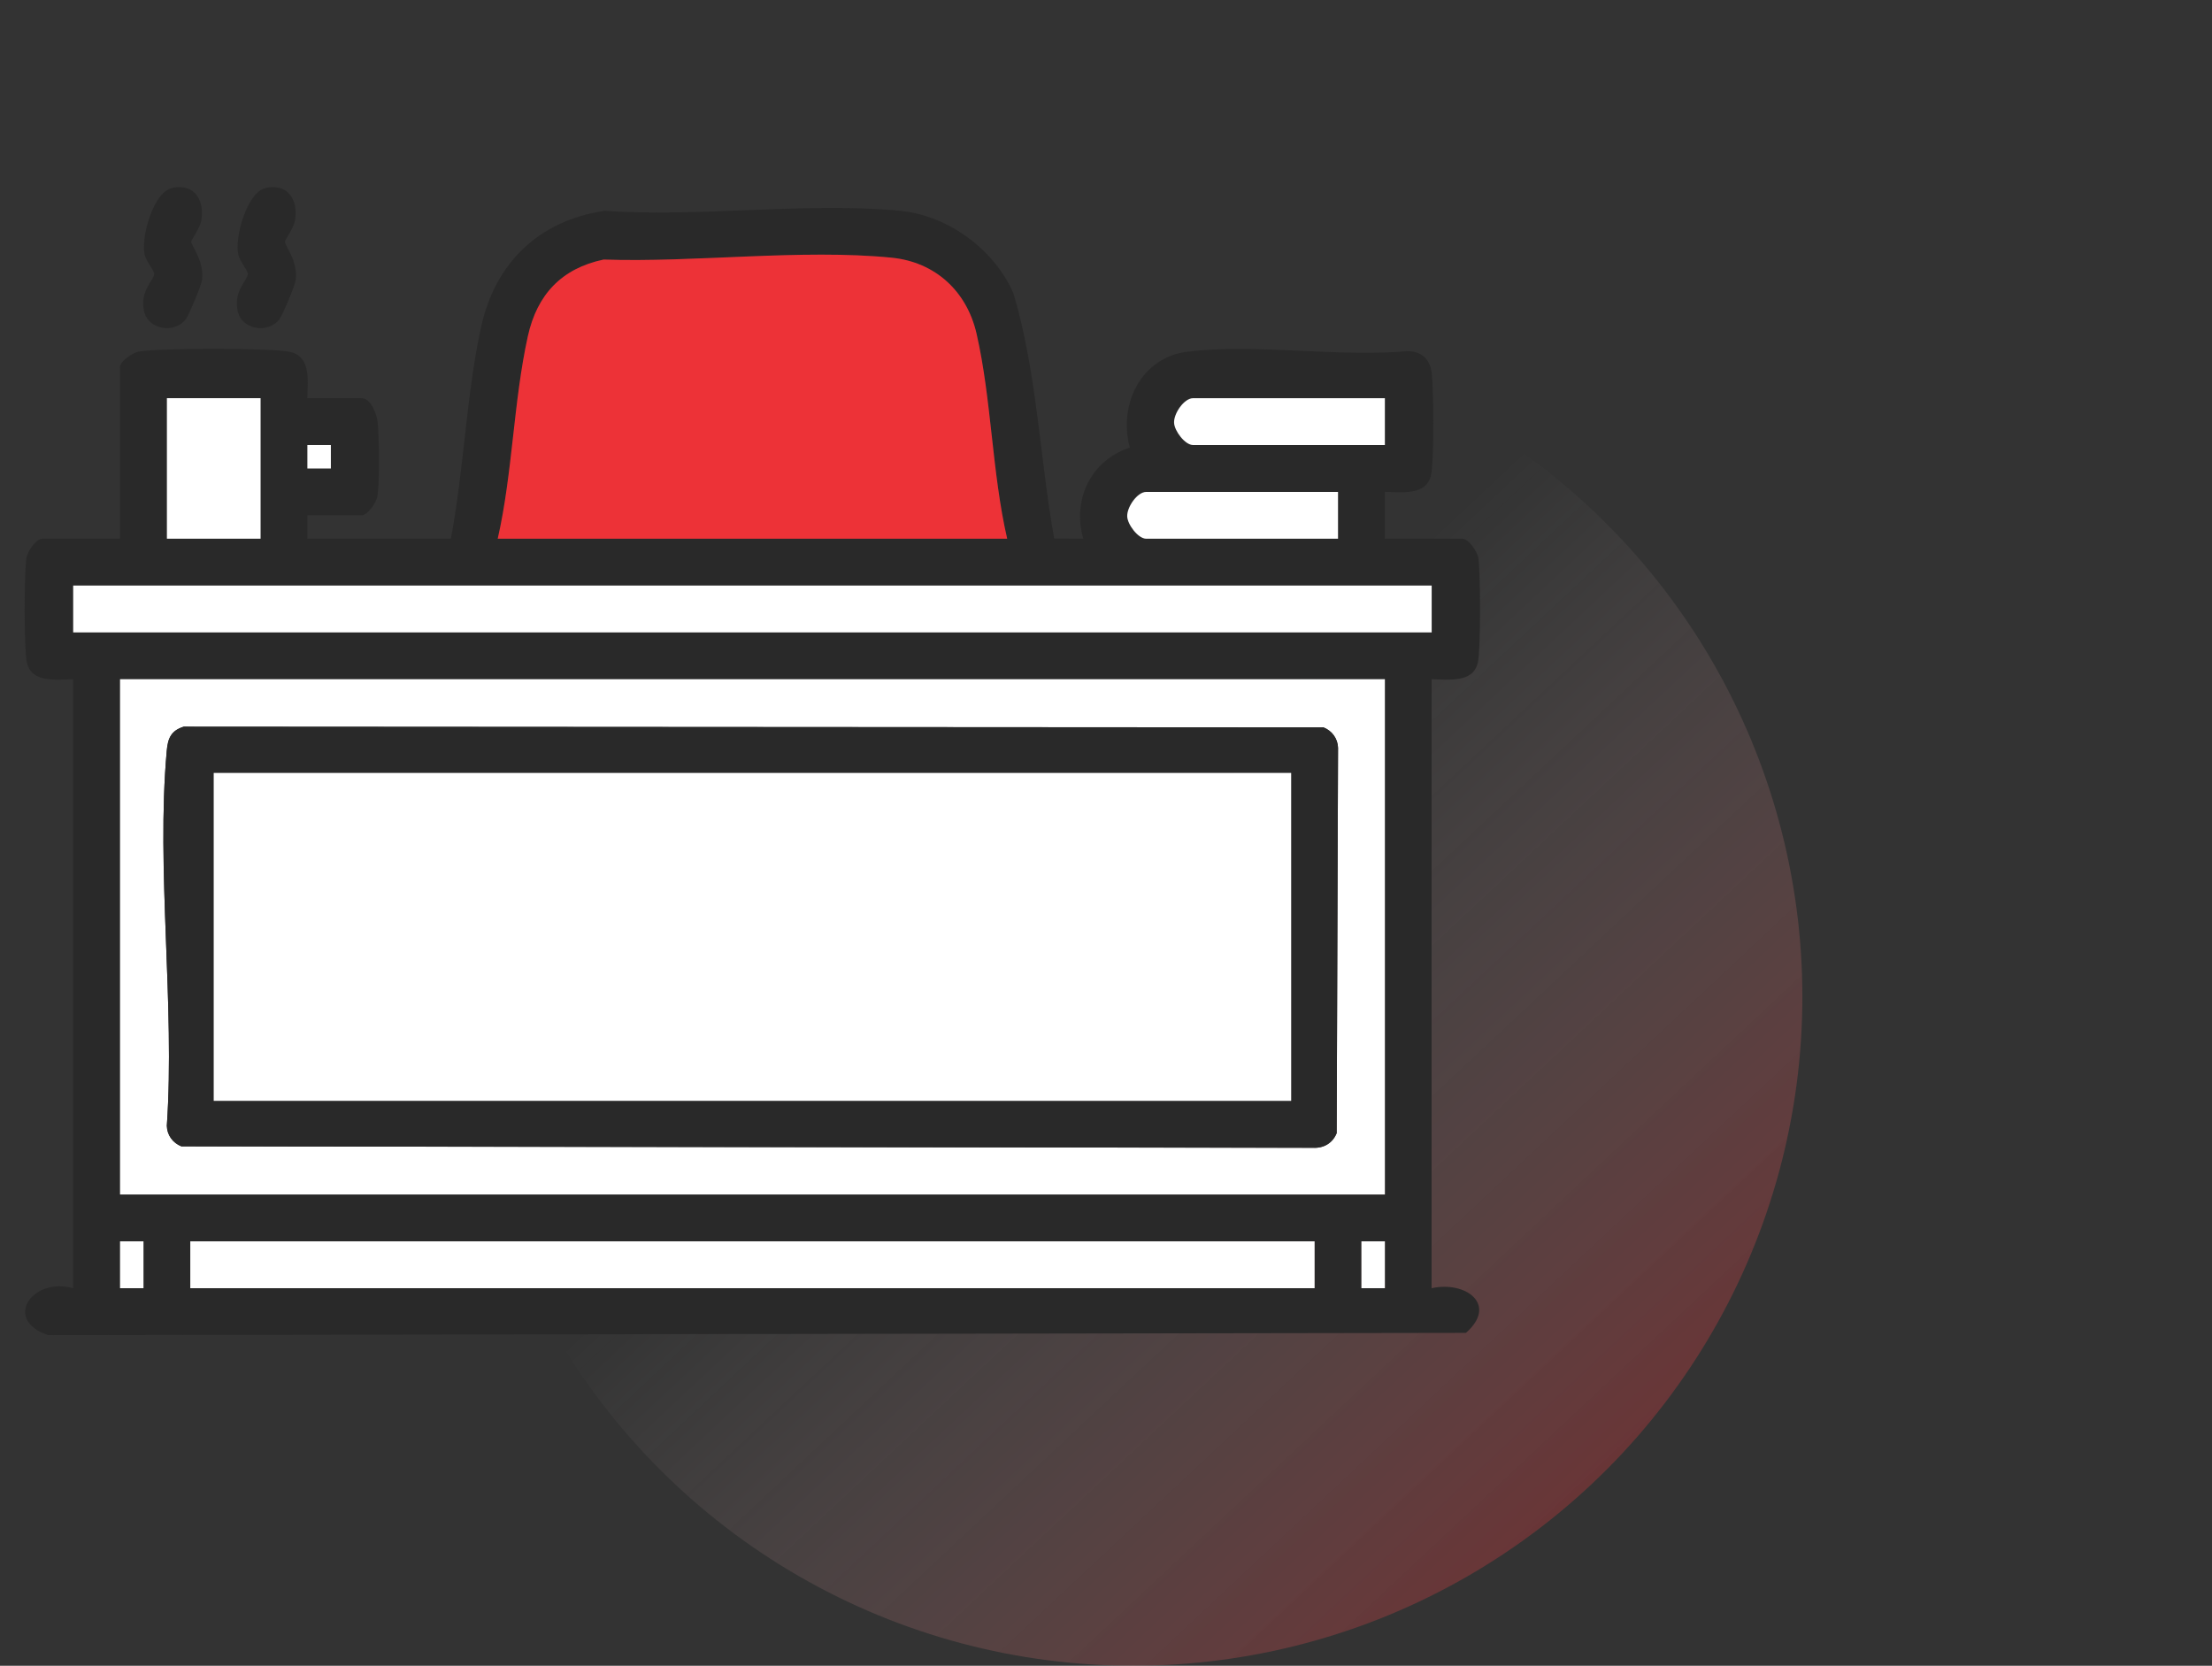 <svg width="81" height="61" viewBox="0 0 81 61" fill="none" xmlns="http://www.w3.org/2000/svg">
<rect x="0" y="0" width="81" height="61" fill="#333333" stroke="none"/>
<circle cx="41.5" cy="36.5" r="24.5" fill="url(#paint0_linear_283_2644)" fill-opacity="0.3"/>
<path d="M16.51 19.727C16.988 17.218 17.073 14.465 17.614 11.986C18.131 9.622 19.73 8.077 22.14 7.72C25.616 7.965 29.545 7.389 32.967 7.72C34.722 7.891 36.422 9.145 37.115 10.755C37.974 13.651 38.072 16.748 38.602 19.721L39.667 19.727C39.256 18.285 39.952 16.857 41.372 16.391C40.945 14.814 41.784 13.084 43.486 12.878C45.972 12.577 48.977 13.083 51.52 12.861C52.057 12.855 52.367 13.15 52.428 13.667C52.499 14.277 52.521 16.868 52.402 17.399C52.23 18.166 51.31 18.015 50.709 18.012V19.728H53.55C53.774 19.728 54.096 20.191 54.133 20.432C54.217 20.966 54.225 23.777 54.116 24.262C53.944 25.028 53.025 24.878 52.423 24.875V47.175C53.666 46.898 54.861 47.767 53.682 48.81L1.763 48.893C0.099 48.337 1.17 46.756 2.677 47.175V24.875C2.075 24.878 1.156 25.028 0.984 24.262C0.875 23.777 0.884 20.966 0.967 20.432C1.004 20.191 1.326 19.728 1.55 19.728H4.391V13.456C4.391 13.233 4.854 12.911 5.095 12.873C5.937 12.742 9.707 12.742 10.55 12.873C11.41 13.008 11.262 13.922 11.254 14.582H13.237C13.591 14.582 13.804 15.181 13.832 15.489C13.886 16.083 13.908 17.609 13.82 18.167C13.783 18.408 13.461 18.87 13.237 18.87H11.254V19.728H16.507L16.51 19.727ZM36.882 19.727C36.323 17.308 36.31 14.619 35.76 12.219C35.405 10.672 34.255 9.595 32.646 9.436C29.353 9.109 25.446 9.621 22.103 9.505C20.561 9.828 19.667 10.79 19.33 12.308C18.802 14.691 18.773 17.329 18.226 19.727H36.882ZM9.542 14.581H6.112V19.727H9.542V14.581ZM50.712 14.581H43.689C43.36 14.581 42.976 15.142 42.993 15.483C43.009 15.785 43.395 16.295 43.689 16.295H50.712V14.579V14.581ZM12.116 16.297H11.256V17.156H12.116V16.297ZM48.996 18.012H41.973C41.644 18.012 41.26 18.574 41.277 18.915C41.293 19.217 41.68 19.727 41.973 19.727H48.996V18.011V18.012ZM52.428 21.443H2.68V23.159H52.426V21.443H52.428ZM50.712 24.873H4.396V43.742H50.712V24.873ZM5.254 45.458H4.396V47.174H5.254V45.458ZM48.138 45.458H6.968V47.174H48.138V45.458ZM50.712 45.458H49.854V47.174H50.712V45.458Z" fill="#292929"/>
<path d="M6.296 6.884C7.116 6.705 7.495 7.319 7.372 8.07C7.325 8.357 7.005 8.781 7.003 8.847C6.994 8.996 7.477 9.526 7.401 10.242C7.379 10.444 6.922 11.527 6.805 11.686C6.402 12.23 5.427 12.083 5.275 11.397C5.109 10.645 5.633 10.281 5.648 10.026C5.653 9.923 5.354 9.568 5.3 9.339C5.146 8.701 5.617 7.034 6.296 6.886V6.884Z" fill="#292929"/>
<path d="M9.727 6.884C10.546 6.705 10.925 7.319 10.802 8.07C10.755 8.357 10.436 8.781 10.433 8.847C10.424 8.996 10.907 9.526 10.831 10.242C10.809 10.444 10.352 11.527 10.235 11.686C9.833 12.23 8.857 12.083 8.705 11.397C8.539 10.645 9.063 10.281 9.078 10.026C9.083 9.923 8.784 9.568 8.73 9.339C8.576 8.701 9.048 7.034 9.727 6.886V6.884Z" fill="#292929"/>
<path d="M50.712 24.873V43.742H4.396V24.873H50.712ZM6.723 26.612C6.259 26.757 6.146 27.043 6.106 27.496C5.713 31.857 6.412 36.803 6.109 41.226C6.117 41.568 6.328 41.854 6.642 41.979L48.089 42.032C48.477 42.051 48.801 41.857 48.947 41.496L48.997 27.39C48.989 27.047 48.778 26.761 48.465 26.636L6.723 26.61V26.612Z" fill="white"/>
<path d="M36.881 19.727H18.226C18.773 17.329 18.802 14.691 19.33 12.308C19.667 10.79 20.561 9.83 22.103 9.505C25.445 9.619 29.353 9.109 32.646 9.436C34.255 9.595 35.405 10.672 35.76 12.219C36.31 14.619 36.323 17.308 36.881 19.727Z" fill="#ED3237"/>
<path d="M52.426 21.443H2.68V23.159H52.426V21.443Z" fill="white"/>
<path d="M48.138 45.458H6.968V47.174H48.138V45.458Z" fill="white"/>
<path d="M9.542 14.581H6.112V19.727H9.542V14.581Z" fill="white"/>
<path d="M50.712 14.581V16.297H43.689C43.395 16.297 43.009 15.787 42.993 15.485C42.976 15.142 43.36 14.582 43.689 14.582H50.712V14.581Z" fill="white"/>
<path d="M48.996 18.012V19.728H41.973C41.68 19.728 41.293 19.218 41.277 18.916C41.26 18.574 41.644 18.014 41.973 18.014H48.996V18.012Z" fill="white"/>
<path d="M5.254 45.458H4.396V47.174H5.254V45.458Z" fill="white"/>
<path d="M50.712 45.458H49.854V47.174H50.712V45.458Z" fill="white"/>
<path d="M12.116 16.297H11.256V17.156H12.116V16.297Z" fill="white"/>
<path d="M6.723 26.612L48.465 26.638C48.778 26.762 48.989 27.049 48.997 27.391L48.947 41.498C48.8 41.859 48.477 42.051 48.089 42.033L6.642 41.98C6.328 41.856 6.117 41.569 6.109 41.227C6.412 36.804 5.714 31.858 6.106 27.497C6.146 27.044 6.259 26.758 6.723 26.613V26.612ZM47.282 28.305H7.826V40.313H47.28V28.305H47.282Z" fill="#292929"/>
<path d="M47.28 28.305H7.826V40.313H47.28V28.305Z" fill="white"/>
<defs>
<linearGradient id="paint0_linear_283_2644" x1="37.3" y1="33.7" x2="58.3" y2="56.1" gradientUnits="userSpaceOnUse">
<stop stop-color="white" stop-opacity="0"/>
<stop offset="1" stop-color="#ED3237"/>
</linearGradient>
</defs>
</svg>
